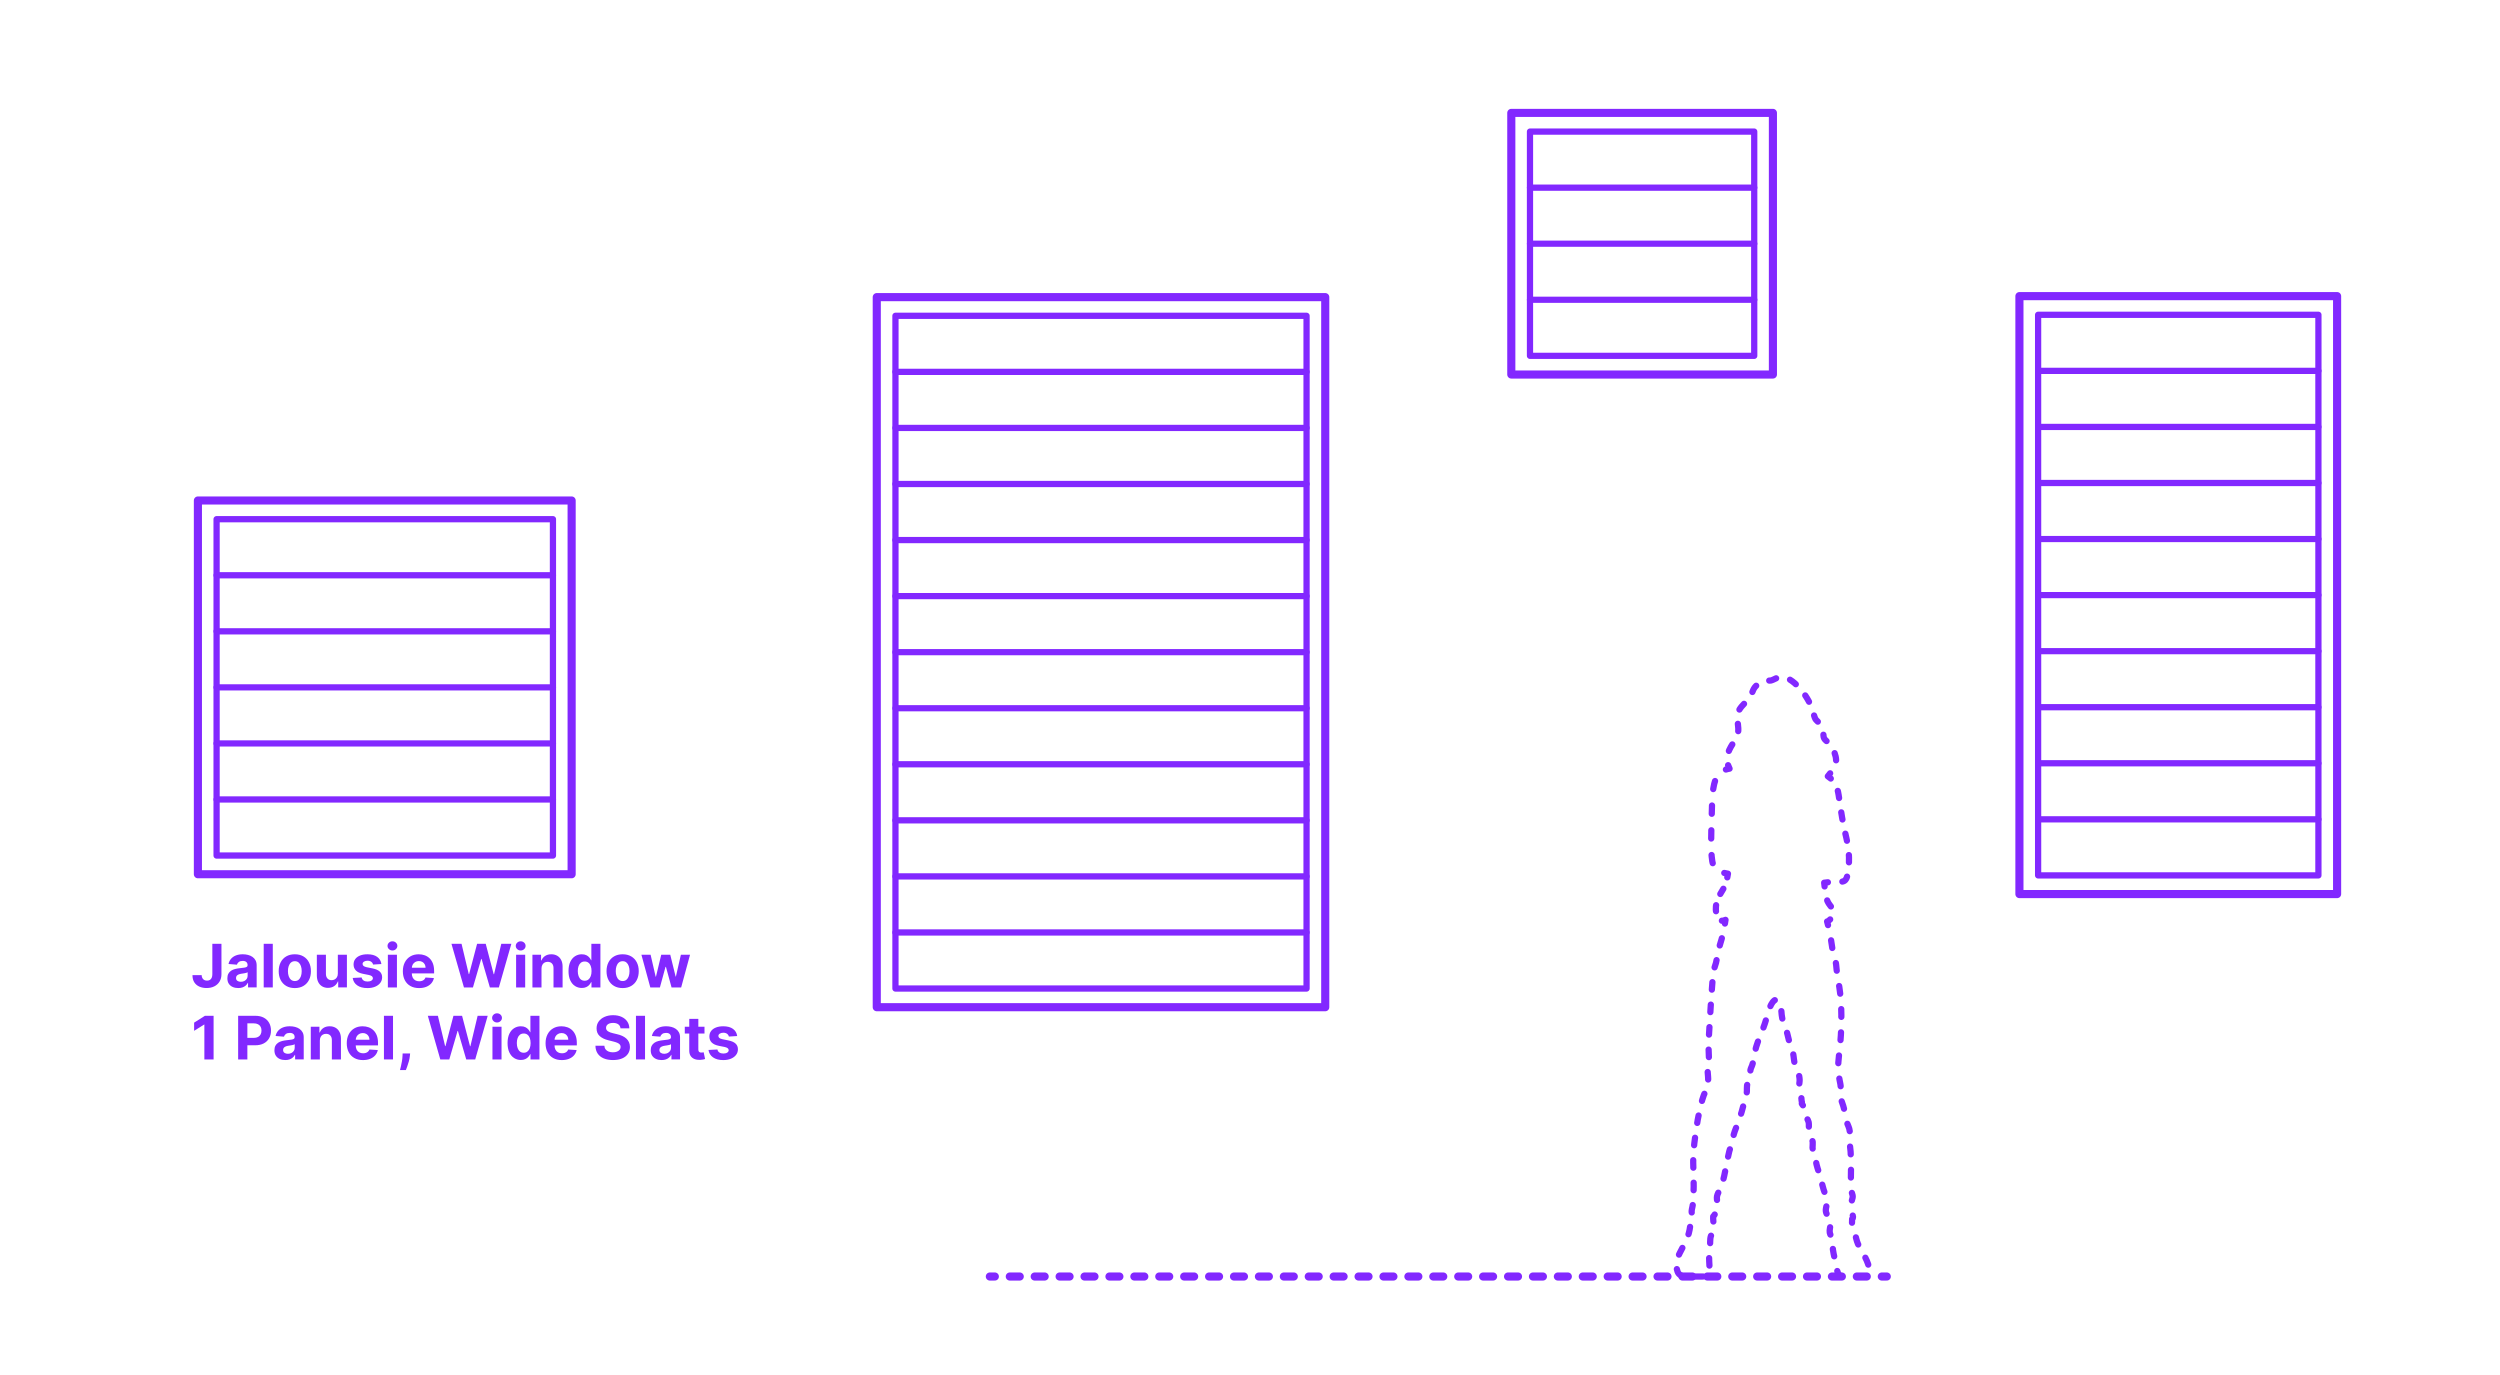 <?xml version="1.0" encoding="utf-8"?>
<!-- Generator: Adobe Illustrator 27.3.1, SVG Export Plug-In . SVG Version: 6.00 Build 0)  -->
<!DOCTYPE svg PUBLIC "-//W3C//DTD SVG 1.1//EN" "http://www.w3.org/Graphics/SVG/1.1/DTD/svg11.dtd">
<svg version="1.1" xmlns:x="http://ns.adobe.com/Extensibility/1.0/" xmlns:i="http://ns.adobe.com/AdobeIllustrator/10.0/" xmlns:graph="http://ns.adobe.com/Graphs/1.0/"
	 xmlns="http://www.w3.org/2000/svg" xmlns:xlink="http://www.w3.org/1999/xlink" xmlns:a="http://ns.adobe.com/AdobeSVGViewerExtensions/3.0/"
	 x="0px" y="0px" width="1000px" height="550px" viewBox="0 0 1000 550" enable-background="new 0 0 1000 550" xml:space="preserve"
	>
<g id="FILL-BACKGROUND">
	<rect x="0" fill="#FFFFFF" width="1000" height="550"/>
</g>
<g id="N-TEXT">
	<g id="MTEXT_00000032639719621969696140000006993067751254776760_">
		<g>
			<g>
				<g>
					<path fill="#8228FF" d="M84.935,377.519h3.647v12.17c0,1.125-0.251,2.103-0.754,2.932c-0.502,0.83-1.2,1.469-2.092,1.917
						s-1.929,0.673-3.111,0.673c-1.051,0-2.004-0.187-2.859-0.559c-0.855-0.372-1.533-0.94-2.032-1.704
						c-0.5-0.764-0.748-1.726-0.742-2.885h3.673c0.011,0.46,0.106,0.854,0.286,1.181c0.179,0.327,0.426,0.577,0.741,0.75
						s0.689,0.26,1.121,0.26c0.455,0,0.84-0.098,1.155-0.294c0.315-0.196,0.555-0.484,0.72-0.865
						c0.165-0.38,0.248-0.849,0.248-1.406V377.519z"/>
					<path fill="#8228FF" d="M95.29,395.22c-0.835,0-1.58-0.146-2.233-0.439s-1.169-0.727-1.547-1.304s-0.566-1.297-0.566-2.161
						c0-0.727,0.133-1.338,0.4-1.833c0.267-0.494,0.631-0.892,1.091-1.193c0.46-0.301,0.984-0.529,1.572-0.682
						c0.588-0.153,1.206-0.261,1.854-0.324c0.761-0.08,1.375-0.155,1.841-0.226c0.466-0.071,0.804-0.177,1.014-0.319
						c0.21-0.142,0.315-0.352,0.315-0.631v-0.051c0-0.54-0.169-0.958-0.507-1.253c-0.338-0.295-0.817-0.443-1.436-0.443
						c-0.653,0-1.173,0.144-1.56,0.431c-0.386,0.287-0.642,0.646-0.767,1.078l-3.358-0.273c0.17-0.795,0.506-1.484,1.006-2.067
						c0.5-0.582,1.146-1.031,1.939-1.347c0.792-0.315,1.711-0.473,2.757-0.473c0.728,0,1.425,0.085,2.092,0.255
						s1.262,0.435,1.781,0.793c0.52,0.358,0.931,0.817,1.231,1.376c0.301,0.56,0.452,1.229,0.452,2.007v8.83h-3.443v-1.815h-0.103
						c-0.21,0.409-0.491,0.769-0.844,1.078c-0.352,0.31-0.775,0.551-1.27,0.725C96.508,395.134,95.938,395.22,95.29,395.22z
						 M96.33,392.715c0.534,0,1.005-0.107,1.415-0.32s0.73-0.501,0.963-0.865c0.233-0.363,0.349-0.775,0.349-1.236v-1.389
						c-0.114,0.074-0.269,0.141-0.464,0.201c-0.196,0.06-0.417,0.113-0.661,0.162s-0.489,0.091-0.733,0.128s-0.466,0.07-0.665,0.098
						c-0.426,0.062-0.798,0.162-1.117,0.298c-0.318,0.136-0.565,0.319-0.741,0.549c-0.176,0.23-0.264,0.516-0.264,0.857
						c0,0.494,0.18,0.871,0.541,1.129C95.314,392.585,95.772,392.715,96.33,392.715z"/>
					<path fill="#8228FF" d="M109.113,377.519v17.455h-3.631v-17.455H109.113z"/>
					<path fill="#8228FF" d="M117.926,395.229c-1.324,0-2.467-0.283-3.431-0.848c-0.963-0.565-1.706-1.355-2.229-2.369
						c-0.523-1.015-0.784-2.192-0.784-3.533c0-1.353,0.261-2.536,0.784-3.55c0.522-1.014,1.266-1.804,2.229-2.37
						c0.963-0.565,2.106-0.848,3.431-0.848c1.324,0,2.467,0.283,3.43,0.848c0.963,0.565,1.706,1.355,2.229,2.37
						c0.522,1.014,0.784,2.197,0.784,3.55c0,1.341-0.261,2.518-0.784,3.533c-0.523,1.014-1.266,1.804-2.229,2.369
						C120.393,394.946,119.25,395.229,117.926,395.229z M117.943,392.417c0.602,0,1.105-0.172,1.508-0.516s0.709-0.814,0.916-1.411
						c0.208-0.597,0.312-1.275,0.312-2.037c0-0.761-0.104-1.44-0.312-2.037c-0.207-0.597-0.513-1.068-0.916-1.415
						c-0.403-0.346-0.906-0.52-1.508-0.52c-0.608,0-1.118,0.174-1.53,0.52c-0.412,0.347-0.722,0.818-0.929,1.415
						c-0.208,0.596-0.311,1.275-0.311,2.037c0,0.762,0.104,1.44,0.311,2.037s0.517,1.067,0.929,1.411
						C116.825,392.245,117.334,392.417,117.943,392.417z"/>
					<path fill="#8228FF" d="M135.133,389.399v-7.517h3.631v13.091h-3.486v-2.378h-0.137c-0.295,0.767-0.785,1.384-1.47,1.85
						c-0.685,0.466-1.519,0.699-2.501,0.699c-0.875,0-1.645-0.199-2.31-0.597c-0.665-0.397-1.183-0.963-1.555-1.696
						s-0.561-1.611-0.567-2.634v-8.335h3.631v7.688c0.005,0.772,0.213,1.383,0.622,1.833c0.409,0.449,0.958,0.673,1.645,0.673
						c0.438,0,0.847-0.101,1.227-0.302c0.381-0.202,0.689-0.501,0.925-0.899C135.023,390.476,135.138,389.984,135.133,389.399z"/>
					<path fill="#8228FF" d="M152.553,385.615l-3.324,0.205c-0.057-0.284-0.179-0.542-0.367-0.771s-0.433-0.415-0.737-0.554
						c-0.304-0.139-0.667-0.209-1.087-0.209c-0.562,0-1.037,0.118-1.423,0.354c-0.386,0.236-0.58,0.55-0.58,0.942
						c0,0.312,0.125,0.577,0.375,0.792c0.25,0.216,0.679,0.39,1.287,0.52l2.369,0.478c1.273,0.261,2.222,0.682,2.847,1.261
						s0.938,1.341,0.938,2.284c0,0.858-0.251,1.611-0.754,2.258c-0.502,0.648-1.19,1.152-2.062,1.513s-1.876,0.542-3.013,0.542
						c-1.733,0-3.112-0.362-4.138-1.087c-1.026-0.724-1.626-1.711-1.803-2.961l3.571-0.188c0.108,0.528,0.369,0.93,0.784,1.206
						c0.415,0.275,0.946,0.413,1.594,0.413c0.636,0,1.149-0.124,1.538-0.371s0.587-0.567,0.592-0.959
						c-0.005-0.33-0.145-0.601-0.417-0.814c-0.273-0.213-0.693-0.376-1.261-0.49l-2.267-0.452c-1.278-0.256-2.229-0.699-2.851-1.33
						c-0.622-0.631-0.933-1.435-0.933-2.412c0-0.841,0.229-1.565,0.686-2.173s1.102-1.077,1.935-1.406s1.808-0.494,2.928-0.494
						c1.653,0,2.956,0.349,3.908,1.048C151.839,383.459,152.394,384.411,152.553,385.615z"/>
					<path fill="#8228FF" d="M156.976,380.195c-0.54,0-1.003-0.179-1.389-0.537c-0.387-0.358-0.58-0.79-0.58-1.295
						c0-0.505,0.193-0.939,0.58-1.3c0.386-0.361,0.847-0.541,1.381-0.541c0.545,0,1.01,0.179,1.393,0.537
						c0.384,0.358,0.576,0.79,0.576,1.295c0,0.505-0.192,0.939-0.576,1.299C157.978,380.015,157.516,380.195,156.976,380.195z
						 M155.144,394.973v-13.091h3.631v13.091H155.144z"/>
					<path fill="#8228FF" d="M167.638,395.229c-1.346,0-2.504-0.274-3.473-0.823s-1.715-1.327-2.237-2.335
						c-0.523-1.009-0.784-2.203-0.784-3.584c0-1.347,0.261-2.528,0.784-3.545c0.522-1.017,1.26-1.81,2.211-2.378
						c0.952-0.568,2.07-0.852,3.354-0.852c0.863,0,1.669,0.138,2.416,0.413c0.747,0.276,1.4,0.689,1.96,1.24
						c0.56,0.551,0.996,1.243,1.308,2.075c0.312,0.833,0.469,1.806,0.469,2.919v0.997h-11.054v-2.25h7.637
						c0-0.522-0.114-0.985-0.341-1.389c-0.227-0.403-0.541-0.72-0.941-0.95c-0.401-0.23-0.865-0.345-1.394-0.345
						c-0.551,0-1.039,0.126-1.462,0.379s-0.754,0.591-0.993,1.014s-0.361,0.894-0.367,1.411v2.139c0,0.647,0.121,1.208,0.362,1.679
						c0.242,0.472,0.584,0.835,1.027,1.091c0.443,0.255,0.968,0.383,1.577,0.383c0.403,0,0.772-0.057,1.108-0.17
						c0.335-0.114,0.622-0.284,0.861-0.511c0.238-0.228,0.42-0.506,0.545-0.835l3.358,0.222c-0.17,0.807-0.519,1.51-1.044,2.109
						c-0.526,0.6-1.202,1.065-2.029,1.398C169.67,395.062,168.717,395.229,167.638,395.229z"/>
					<path fill="#8228FF" d="M185.578,394.973l-4.994-17.455h4.031l2.889,12.128h0.145l3.188-12.128h3.452l3.179,12.153h0.153
						l2.889-12.153h4.031l-4.995,17.455h-3.596l-3.324-11.412h-0.136l-3.315,11.412H185.578z"/>
					<path fill="#8228FF" d="M208.274,380.195c-0.54,0-1.003-0.179-1.389-0.537c-0.387-0.358-0.58-0.79-0.58-1.295
						c0-0.505,0.193-0.939,0.58-1.3c0.386-0.361,0.847-0.541,1.381-0.541c0.545,0,1.01,0.179,1.393,0.537
						c0.384,0.358,0.576,0.79,0.576,1.295c0,0.505-0.192,0.939-0.576,1.299C209.275,380.015,208.813,380.195,208.274,380.195z
						 M206.441,394.973v-13.091h3.631v13.091H206.441z"/>
					<path fill="#8228FF" d="M216.601,387.405v7.568h-3.631v-13.091h3.46v2.31h0.153c0.29-0.761,0.775-1.365,1.458-1.811
						c0.682-0.446,1.508-0.669,2.48-0.669c0.909,0,1.702,0.199,2.378,0.597c0.676,0.397,1.202,0.964,1.577,1.7
						s0.562,1.612,0.562,2.629v8.335h-3.631v-7.688c0.006-0.801-0.199-1.428-0.613-1.879c-0.415-0.452-0.986-0.677-1.713-0.677
						c-0.489,0-0.919,0.105-1.291,0.315c-0.372,0.21-0.662,0.516-0.87,0.917C216.713,386.361,216.606,386.842,216.601,387.405z"/>
					<path fill="#8228FF" d="M232.717,395.186c-0.995,0-1.894-0.257-2.698-0.771s-1.44-1.273-1.909-2.276
						c-0.469-1.002-0.703-2.234-0.703-3.694c0-1.5,0.242-2.749,0.725-3.746c0.483-0.998,1.126-1.745,1.93-2.242
						c0.804-0.497,1.686-0.746,2.646-0.746c0.733,0,1.345,0.124,1.837,0.371c0.491,0.247,0.889,0.554,1.193,0.92
						c0.304,0.367,0.536,0.726,0.695,1.078h0.111v-6.562h3.622v17.455h-3.58v-2.097h-0.153c-0.17,0.364-0.411,0.723-0.72,1.078
						c-0.31,0.355-0.71,0.649-1.202,0.882C234.019,395.07,233.421,395.186,232.717,395.186z M233.867,392.297
						c0.585,0,1.081-0.16,1.487-0.481c0.406-0.321,0.719-0.771,0.938-1.351c0.219-0.58,0.328-1.259,0.328-2.037
						s-0.108-1.455-0.324-2.028c-0.216-0.574-0.528-1.017-0.938-1.33c-0.409-0.312-0.906-0.469-1.491-0.469
						c-0.597,0-1.1,0.162-1.509,0.486c-0.409,0.324-0.719,0.772-0.929,1.347c-0.21,0.574-0.315,1.238-0.315,1.994
						c0,0.761,0.106,1.433,0.32,2.016c0.213,0.583,0.522,1.037,0.929,1.364S233.271,392.297,233.867,392.297z"/>
					<path fill="#8228FF" d="M249.055,395.229c-1.324,0-2.467-0.283-3.431-0.848c-0.963-0.565-1.706-1.355-2.229-2.369
						c-0.523-1.015-0.784-2.192-0.784-3.533c0-1.353,0.261-2.536,0.784-3.55c0.522-1.014,1.266-1.804,2.229-2.37
						c0.963-0.565,2.106-0.848,3.431-0.848c1.324,0,2.467,0.283,3.43,0.848c0.963,0.565,1.706,1.355,2.229,2.37
						c0.522,1.014,0.784,2.197,0.784,3.55c0,1.341-0.261,2.518-0.784,3.533c-0.523,1.014-1.266,1.804-2.229,2.369
						C251.522,394.946,250.378,395.229,249.055,395.229z M249.072,392.417c0.602,0,1.105-0.172,1.508-0.516s0.709-0.814,0.916-1.411
						c0.208-0.597,0.312-1.275,0.312-2.037c0-0.761-0.104-1.44-0.312-2.037c-0.207-0.597-0.513-1.068-0.916-1.415
						c-0.403-0.346-0.906-0.52-1.508-0.52c-0.608,0-1.118,0.174-1.53,0.52c-0.412,0.347-0.722,0.818-0.929,1.415
						c-0.208,0.596-0.311,1.275-0.311,2.037c0,0.762,0.104,1.44,0.311,2.037s0.517,1.067,0.929,1.411
						C247.954,392.245,248.463,392.417,249.072,392.417z"/>
					<path fill="#8228FF" d="M260.125,394.973l-3.562-13.091h3.673l2.028,8.795h0.119l2.114-8.795h3.605l2.148,8.744h0.111
						l1.994-8.744h3.665l-3.554,13.091h-3.844l-2.25-8.233h-0.162l-2.25,8.233H260.125z"/>
					<path fill="#8228FF" d="M85.438,406.318v17.455h-3.69v-13.952h-0.103l-3.997,2.506v-3.273l4.321-2.736H85.438z"/>
					<path fill="#8228FF" d="M95.256,423.773v-17.455h6.886c1.324,0,2.452,0.251,3.384,0.754c0.932,0.503,1.643,1.199,2.135,2.088
						c0.491,0.889,0.737,1.914,0.737,3.073c0,1.159-0.25,2.182-0.75,3.068s-1.223,1.577-2.169,2.071
						c-0.946,0.494-2.09,0.741-3.431,0.741h-4.389v-2.958h3.792c0.71,0,1.297-0.124,1.76-0.371c0.463-0.247,0.81-0.591,1.04-1.031
						c0.23-0.44,0.345-0.947,0.345-1.521c0-0.58-0.115-1.087-0.345-1.521s-0.578-0.772-1.044-1.014s-1.057-0.362-1.773-0.362h-2.488
						v14.438H95.256z"/>
					<path fill="#8228FF" d="M114.116,424.02c-0.835,0-1.58-0.146-2.233-0.439s-1.169-0.727-1.547-1.304s-0.566-1.297-0.566-2.161
						c0-0.727,0.133-1.338,0.4-1.833c0.267-0.494,0.631-0.892,1.091-1.193c0.46-0.301,0.984-0.529,1.572-0.682
						c0.588-0.153,1.206-0.261,1.854-0.324c0.761-0.08,1.375-0.155,1.841-0.226c0.466-0.071,0.804-0.177,1.014-0.319
						c0.21-0.142,0.315-0.352,0.315-0.631v-0.051c0-0.54-0.169-0.958-0.507-1.253c-0.338-0.295-0.817-0.443-1.436-0.443
						c-0.653,0-1.173,0.144-1.56,0.431c-0.386,0.287-0.642,0.646-0.767,1.078l-3.358-0.273c0.17-0.795,0.506-1.484,1.006-2.067
						c0.5-0.582,1.146-1.031,1.939-1.347c0.792-0.315,1.711-0.473,2.757-0.473c0.728,0,1.425,0.085,2.092,0.255
						s1.262,0.435,1.781,0.793c0.52,0.358,0.931,0.817,1.231,1.376c0.301,0.56,0.452,1.229,0.452,2.007v8.83h-3.443v-1.815h-0.103
						c-0.21,0.409-0.491,0.769-0.844,1.078c-0.352,0.31-0.775,0.551-1.27,0.725C115.335,423.934,114.764,424.02,114.116,424.02z
						 M115.156,421.515c0.534,0,1.005-0.107,1.415-0.32s0.73-0.501,0.963-0.865c0.233-0.363,0.349-0.775,0.349-1.236v-1.389
						c-0.114,0.074-0.269,0.141-0.464,0.201c-0.196,0.06-0.417,0.113-0.661,0.162s-0.489,0.091-0.733,0.128s-0.466,0.07-0.665,0.098
						c-0.426,0.062-0.798,0.162-1.117,0.298c-0.318,0.136-0.565,0.319-0.741,0.549c-0.176,0.23-0.264,0.516-0.264,0.857
						c0,0.494,0.18,0.871,0.541,1.129C114.141,421.385,114.599,421.515,115.156,421.515z"/>
					<path fill="#8228FF" d="M127.94,416.205v7.568h-3.631v-13.091h3.46v2.31h0.153c0.29-0.761,0.775-1.365,1.458-1.811
						c0.682-0.446,1.508-0.669,2.48-0.669c0.909,0,1.702,0.199,2.378,0.597c0.676,0.397,1.202,0.964,1.577,1.7
						s0.562,1.612,0.562,2.629v8.335h-3.631v-7.688c0.006-0.801-0.199-1.428-0.613-1.879c-0.415-0.452-0.986-0.677-1.713-0.677
						c-0.489,0-0.919,0.105-1.291,0.315c-0.372,0.21-0.662,0.516-0.87,0.917C128.052,415.161,127.945,415.642,127.94,416.205z"/>
					<path fill="#8228FF" d="M145.198,424.029c-1.346,0-2.504-0.274-3.473-0.823s-1.715-1.327-2.237-2.335
						c-0.523-1.009-0.784-2.203-0.784-3.584c0-1.347,0.261-2.528,0.784-3.545c0.522-1.017,1.26-1.81,2.211-2.378
						c0.952-0.568,2.07-0.852,3.354-0.852c0.863,0,1.669,0.138,2.416,0.413c0.747,0.276,1.4,0.689,1.96,1.24
						c0.56,0.551,0.996,1.243,1.308,2.075c0.312,0.833,0.469,1.806,0.469,2.919v0.997h-11.054v-2.25h7.637
						c0-0.522-0.114-0.985-0.341-1.389c-0.227-0.403-0.541-0.72-0.941-0.95c-0.401-0.23-0.865-0.345-1.394-0.345
						c-0.551,0-1.039,0.126-1.462,0.379s-0.754,0.591-0.993,1.014s-0.361,0.894-0.367,1.411v2.139c0,0.647,0.121,1.208,0.362,1.679
						c0.242,0.472,0.584,0.835,1.027,1.091c0.443,0.255,0.968,0.383,1.577,0.383c0.403,0,0.772-0.057,1.108-0.17
						c0.335-0.114,0.622-0.284,0.861-0.511c0.238-0.228,0.42-0.506,0.545-0.835l3.358,0.222c-0.17,0.807-0.519,1.51-1.044,2.109
						c-0.526,0.6-1.202,1.065-2.029,1.398C147.231,423.862,146.278,424.029,145.198,424.029z"/>
					<path fill="#8228FF" d="M157.207,406.318v17.455h-3.631v-17.455H157.207z"/>
					<path fill="#8228FF" d="M164.05,421.387l-0.094,0.938c-0.074,0.75-0.215,1.499-0.422,2.246
						c-0.208,0.747-0.423,1.425-0.648,2.033s-0.405,1.085-0.541,1.432h-2.353c0.085-0.335,0.202-0.802,0.35-1.402
						c0.147-0.6,0.287-1.271,0.417-2.016c0.131-0.745,0.213-1.503,0.247-2.275l0.043-0.955H164.05z"/>
					<path fill="#8228FF" d="M176.118,423.773l-4.994-17.455h4.031l2.889,12.128h0.145l3.188-12.128h3.452l3.179,12.153h0.153
						l2.889-12.153h4.031l-4.995,17.455h-3.596l-3.324-11.412h-0.136l-3.315,11.412H176.118z"/>
					<path fill="#8228FF" d="M198.814,408.995c-0.54,0-1.003-0.179-1.389-0.537c-0.387-0.358-0.58-0.79-0.58-1.295
						c0-0.505,0.193-0.939,0.58-1.3c0.386-0.361,0.847-0.541,1.381-0.541c0.545,0,1.01,0.179,1.393,0.537
						c0.384,0.358,0.576,0.79,0.576,1.295c0,0.505-0.192,0.939-0.576,1.299C199.815,408.814,199.354,408.995,198.814,408.995z
						 M196.981,423.773v-13.091h3.631v13.091H196.981z"/>
					<path fill="#8228FF" d="M208.334,423.986c-0.995,0-1.894-0.257-2.698-0.771s-1.44-1.273-1.909-2.276
						c-0.469-1.002-0.703-2.234-0.703-3.694c0-1.5,0.242-2.749,0.725-3.746c0.483-0.998,1.126-1.745,1.93-2.242
						c0.804-0.497,1.686-0.746,2.646-0.746c0.733,0,1.345,0.124,1.837,0.371c0.491,0.247,0.889,0.554,1.193,0.92
						c0.304,0.367,0.536,0.726,0.695,1.078h0.111v-6.562h3.622v17.455h-3.58v-2.097h-0.153c-0.17,0.364-0.411,0.723-0.72,1.078
						c-0.31,0.355-0.71,0.649-1.202,0.882C209.636,423.87,209.038,423.986,208.334,423.986z M209.484,421.097
						c0.585,0,1.081-0.16,1.487-0.481c0.406-0.321,0.719-0.771,0.938-1.351c0.219-0.58,0.328-1.259,0.328-2.037
						s-0.108-1.455-0.324-2.028c-0.216-0.574-0.528-1.017-0.938-1.33c-0.409-0.312-0.906-0.469-1.491-0.469
						c-0.597,0-1.1,0.162-1.509,0.486c-0.409,0.324-0.719,0.772-0.929,1.347c-0.21,0.574-0.315,1.238-0.315,1.994
						c0,0.761,0.106,1.433,0.32,2.016c0.213,0.583,0.522,1.037,0.929,1.364S208.888,421.097,209.484,421.097z"/>
					<path fill="#8228FF" d="M224.722,424.029c-1.346,0-2.504-0.274-3.473-0.823s-1.715-1.327-2.237-2.335
						c-0.523-1.009-0.784-2.203-0.784-3.584c0-1.347,0.261-2.528,0.784-3.545c0.522-1.017,1.26-1.81,2.211-2.378
						c0.952-0.568,2.07-0.852,3.354-0.852c0.863,0,1.669,0.138,2.416,0.413c0.747,0.276,1.4,0.689,1.96,1.24
						c0.56,0.551,0.996,1.243,1.308,2.075c0.312,0.833,0.469,1.806,0.469,2.919v0.997h-11.054v-2.25h7.637
						c0-0.522-0.114-0.985-0.341-1.389c-0.227-0.403-0.541-0.72-0.941-0.95c-0.401-0.23-0.865-0.345-1.394-0.345
						c-0.551,0-1.039,0.126-1.462,0.379s-0.754,0.591-0.993,1.014s-0.361,0.894-0.367,1.411v2.139c0,0.647,0.121,1.208,0.362,1.679
						c0.242,0.472,0.584,0.835,1.027,1.091c0.443,0.255,0.968,0.383,1.577,0.383c0.403,0,0.772-0.057,1.108-0.17
						c0.335-0.114,0.622-0.284,0.861-0.511c0.238-0.228,0.42-0.506,0.545-0.835l3.358,0.222c-0.17,0.807-0.519,1.51-1.044,2.109
						c-0.526,0.6-1.202,1.065-2.029,1.398C226.755,423.862,225.802,424.029,224.722,424.029z"/>
					<path fill="#8228FF" d="M248.203,411.338c-0.068-0.688-0.361-1.222-0.878-1.603c-0.517-0.38-1.219-0.571-2.105-0.571
						c-0.603,0-1.111,0.084-1.526,0.251c-0.415,0.167-0.731,0.399-0.95,0.694c-0.219,0.296-0.328,0.631-0.328,1.006
						c-0.011,0.312,0.056,0.585,0.2,0.818c0.145,0.233,0.345,0.433,0.601,0.601c0.256,0.168,0.551,0.312,0.886,0.435
						c0.335,0.123,0.693,0.226,1.074,0.311l1.568,0.375c0.761,0.171,1.46,0.398,2.097,0.682s1.188,0.633,1.653,1.048
						c0.466,0.415,0.828,0.903,1.087,1.466c0.258,0.562,0.391,1.208,0.396,1.935c-0.005,1.068-0.277,1.993-0.814,2.774
						c-0.537,0.781-1.31,1.386-2.318,1.815c-1.009,0.429-2.223,0.644-3.644,0.644c-1.409,0-2.635-0.216-3.678-0.647
						c-1.042-0.432-1.855-1.073-2.438-1.922c-0.583-0.85-0.888-1.902-0.916-3.158h3.571c0.04,0.585,0.209,1.072,0.507,1.461
						s0.699,0.682,1.202,0.878s1.072,0.294,1.709,0.294c0.625,0,1.169-0.091,1.632-0.272c0.463-0.182,0.823-0.435,1.078-0.759
						c0.256-0.324,0.384-0.696,0.384-1.116c0-0.392-0.115-0.722-0.345-0.989c-0.23-0.267-0.565-0.494-1.006-0.682
						s-0.979-0.358-1.615-0.512l-1.9-0.477c-1.472-0.358-2.633-0.917-3.486-1.679c-0.852-0.761-1.275-1.787-1.27-3.077
						c-0.005-1.057,0.277-1.98,0.848-2.77c0.571-0.79,1.356-1.406,2.356-1.849c1-0.443,2.136-0.665,3.409-0.665
						c1.295,0,2.428,0.222,3.396,0.665c0.969,0.443,1.723,1.06,2.263,1.849c0.54,0.79,0.818,1.705,0.835,2.745H248.203z"/>
					<path fill="#8228FF" d="M258.012,406.318v17.455h-3.631v-17.455H258.012z"/>
					<path fill="#8228FF" d="M264.642,424.02c-0.835,0-1.58-0.146-2.233-0.439s-1.169-0.727-1.547-1.304s-0.566-1.297-0.566-2.161
						c0-0.727,0.133-1.338,0.4-1.833c0.267-0.494,0.631-0.892,1.091-1.193c0.46-0.301,0.984-0.529,1.572-0.682
						c0.588-0.153,1.206-0.261,1.854-0.324c0.761-0.08,1.375-0.155,1.841-0.226c0.466-0.071,0.804-0.177,1.014-0.319
						c0.21-0.142,0.315-0.352,0.315-0.631v-0.051c0-0.54-0.169-0.958-0.507-1.253c-0.338-0.295-0.817-0.443-1.436-0.443
						c-0.653,0-1.173,0.144-1.56,0.431c-0.386,0.287-0.642,0.646-0.767,1.078l-3.358-0.273c0.17-0.795,0.506-1.484,1.006-2.067
						c0.5-0.582,1.146-1.031,1.939-1.347c0.792-0.315,1.711-0.473,2.757-0.473c0.728,0,1.425,0.085,2.092,0.255
						s1.262,0.435,1.781,0.793c0.52,0.358,0.931,0.817,1.231,1.376c0.301,0.56,0.452,1.229,0.452,2.007v8.83h-3.443v-1.815h-0.103
						c-0.21,0.409-0.491,0.769-0.844,1.078c-0.352,0.31-0.775,0.551-1.27,0.725C265.861,423.934,265.29,424.02,264.642,424.02z
						 M265.682,421.515c0.534,0,1.005-0.107,1.415-0.32s0.73-0.501,0.963-0.865c0.233-0.363,0.349-0.775,0.349-1.236v-1.389
						c-0.114,0.074-0.269,0.141-0.464,0.201c-0.196,0.06-0.417,0.113-0.661,0.162s-0.489,0.091-0.733,0.128s-0.466,0.07-0.665,0.098
						c-0.426,0.062-0.798,0.162-1.117,0.298c-0.318,0.136-0.565,0.319-0.741,0.549c-0.176,0.23-0.264,0.516-0.264,0.857
						c0,0.494,0.18,0.871,0.541,1.129C264.667,421.385,265.125,421.515,265.682,421.515z"/>
					<path fill="#8228FF" d="M281.798,410.682v2.727h-7.884v-2.727H281.798z M275.705,407.546h3.63v12.204
						c0,0.335,0.051,0.596,0.153,0.78c0.103,0.185,0.246,0.314,0.431,0.388s0.399,0.111,0.644,0.111c0.17,0,0.341-0.016,0.511-0.047
						s0.301-0.056,0.392-0.073l0.571,2.702c-0.182,0.057-0.438,0.124-0.767,0.201c-0.33,0.077-0.73,0.124-1.202,0.141
						c-0.875,0.034-1.641-0.083-2.297-0.35s-1.166-0.682-1.53-1.244s-0.542-1.273-0.537-2.131V407.546z"/>
					<path fill="#8228FF" d="M294.872,414.415l-3.324,0.205c-0.057-0.284-0.179-0.542-0.367-0.771s-0.433-0.415-0.737-0.554
						c-0.304-0.139-0.667-0.209-1.087-0.209c-0.562,0-1.037,0.118-1.423,0.354c-0.386,0.236-0.58,0.55-0.58,0.942
						c0,0.312,0.125,0.577,0.375,0.792c0.25,0.216,0.679,0.39,1.287,0.52l2.369,0.478c1.273,0.261,2.222,0.682,2.847,1.261
						s0.938,1.341,0.938,2.284c0,0.858-0.251,1.611-0.754,2.258c-0.502,0.648-1.19,1.152-2.062,1.513s-1.876,0.542-3.013,0.542
						c-1.733,0-3.112-0.362-4.138-1.087c-1.026-0.724-1.626-1.711-1.803-2.961l3.571-0.188c0.108,0.528,0.369,0.93,0.784,1.206
						c0.415,0.275,0.946,0.413,1.594,0.413c0.636,0,1.149-0.124,1.538-0.371s0.587-0.567,0.592-0.959
						c-0.005-0.33-0.145-0.601-0.417-0.814c-0.273-0.213-0.693-0.376-1.261-0.49l-2.267-0.452c-1.278-0.256-2.229-0.699-2.851-1.33
						c-0.622-0.631-0.933-1.435-0.933-2.412c0-0.841,0.229-1.565,0.686-2.173s1.102-1.077,1.935-1.406s1.808-0.494,2.928-0.494
						c1.653,0,2.956,0.349,3.908,1.048C294.158,412.259,294.713,413.21,294.872,414.415z"/>
				</g>
			</g>
		</g>
	</g>
</g>
<g id="N-DIMENSIONS">
</g>
<g id="_x32_D_x24_AG-DIAGRAM">
	<g id="POLYLINE_00000145017638729735296110000015052793646076463490_">
		<g>
			<g>
				
					<line fill="none" stroke="#8228FF" stroke-width="3.25" stroke-linecap="round" stroke-linejoin="round" x1="395.936" y1="510.608" x2="397.936" y2="510.608"/>
				
					<line fill="none" stroke="#8228FF" stroke-width="3.25" stroke-linecap="round" stroke-linejoin="round" stroke-dasharray="3.986,5.979" x1="403.916" y1="510.608" x2="749.727" y2="510.608"/>
				
					<line fill="none" stroke="#8228FF" stroke-width="3.25" stroke-linecap="round" stroke-linejoin="round" x1="752.717" y1="510.608" x2="754.717" y2="510.608"/>
			</g>
		</g>
	</g>
</g>
<g id="_x32_D_x24_AG-DETAILS-DIAGRAM">
	<g id="POLYLINE_00000157986738231594386990000017918211773605337486_">
		<g>
			<g>
				<path fill="none" stroke="#8228FF" stroke-width="2.5" stroke-linecap="round" stroke-linejoin="round" d="M740.801,489.089
					c-0.016-0.497,0.023-1.024,0.044-1.5c0.127-0.102,0.245-0.224,0.313-0.373c0.057-0.133,0.066-0.281,0.059-0.424
					c-0.007-0.19-0.054-0.381-0.114-0.567"/>
				
					<path fill="none" stroke="#8228FF" stroke-width="2.5" stroke-linecap="round" stroke-linejoin="round" stroke-dasharray="3.097,6.195" d="
					M740.743,480.179c0.115-0.375,0.24-0.75,0.305-1.126c0.058-0.31,0.055-0.632-0.011-0.941c-0.117-0.543-0.36-1.089-0.475-1.633
					c-0.19-0.874-0.221-1.792-0.241-2.683c0.01-4.197,0.234-8.947-0.08-13.124c-0.081-1.529-0.44-3.365-0.491-4.895
					c-0.03-1.064,0.22-2.238,0.137-3.302c-0.046-0.668-0.262-1.314-0.508-1.933l-0.53-1.291c-0.281-0.692-0.461-1.429-0.577-2.166
					c-0.125-0.823-0.3-2.114-0.492-2.909c-0.276-1.208-0.641-2.416-1.076-3.576c-0.231-0.637-0.635-1.479-0.747-2.14
					c-0.038-0.335,0.024-0.739,0.062-1.076c0.1-0.733,0.265-1.662,0.263-2.396c0.003-0.446-0.054-0.898-0.132-1.337l-0.318-1.641
					l-0.111-0.64c-0.168-1.206-0.511-2.855-0.504-4.061c-0.007-2.247,0.729-8.183,0.929-10.497
					c0.314-3.525,0.421-7.193,0.394-10.733c-0.036-3.715-0.222-7.538-0.805-11.209c-0.269-1.674-0.893-5.091-1.062-6.733
					c-0.15-1.347-0.223-3.207-0.677-4.48c-0.184-0.548-0.45-1.289-0.589-1.843c-0.168-0.647-0.299-1.35-0.41-2.01l-0.607-3.979
					c-0.149-0.912-0.319-1.832-0.506-2.752"/>
				<path fill="none" stroke="#8228FF" stroke-width="2.5" stroke-linecap="round" stroke-linejoin="round" d="M731.205,370.047
					c-0.119-0.489-0.241-0.974-0.367-1.454c0.259-0.059,0.495-0.192,0.707-0.35c0.188-0.142,0.361-0.304,0.518-0.48"/>
				
					<path fill="none" stroke="#8228FF" stroke-width="2.5" stroke-linecap="round" stroke-linejoin="round" stroke-dasharray="2.846,5.692" d="
					M732.36,362.581c-0.135-0.182-0.274-0.36-0.404-0.534c-0.343-0.454-0.669-0.935-0.904-1.454
					c-0.411-0.914-0.624-1.913-0.794-2.896c-0.015-0.094-0.03-0.191-0.045-0.292"/>
				<path fill="none" stroke="#8228FF" stroke-width="2.5" stroke-linecap="round" stroke-linejoin="round" d="M729.838,354.585
					c-0.066-0.544-0.126-1.061-0.172-1.492c0.459-0.061,0.968-0.122,1.49-0.177"/>
				
					<path fill="none" stroke="#8228FF" stroke-width="2.5" stroke-linecap="round" stroke-linejoin="round" stroke-dasharray="2.898,5.795" d="
					M736.94,352.64c0.198-0.038,0.392-0.094,0.576-0.178c0.234-0.106,0.444-0.263,0.616-0.454c0.271-0.301,0.457-0.669,0.601-1.044
					c0.234-0.618,0.367-1.278,0.474-1.929c0.408-2.664,0.497-5.408,0.296-8.095c-0.267-3.668-1.467-7.541-2.156-11.146
					c-0.718-3.61-1.33-8.123-1.892-11.78c-0.135-0.79-0.297-1.631-0.514-2.403c-0.191-0.682-0.435-1.36-0.773-1.985"/>
				<path fill="none" stroke="#8228FF" stroke-width="2.5" stroke-linecap="round" stroke-linejoin="round" d="M732.315,311.417
					c-0.381-0.325-0.784-0.627-1.191-0.914c0.275-0.401,0.599-0.789,0.931-1.177"/>
				
					<path fill="none" stroke="#8228FF" stroke-width="2.5" stroke-linecap="round" stroke-linejoin="round" stroke-dasharray="2.938,5.876" d="
					M734.439,304.12c-0.005-0.996-0.243-1.98-0.594-2.907c-0.539-1.398-1.298-2.731-2.277-3.868
					c-0.236-0.271-0.503-0.529-0.772-0.767c-0.299-0.271-0.661-0.557-0.908-0.872c-0.236-0.288-0.375-0.641-0.442-1.004
					c-0.165-0.902-0.119-1.884-0.319-2.781c-0.221-1.036-0.795-1.965-1.483-2.757c-0.27-0.315-0.606-0.626-0.915-0.906
					c-0.212-0.195-0.413-0.41-0.559-0.66c-0.43-0.753-0.705-2.102-0.966-2.943c-0.398-1.401-0.958-2.773-1.645-4.057
					c-0.864-1.625-1.904-3.178-3.068-4.602c-1.052-1.278-2.229-2.49-3.557-3.483c-1.27-0.933-2.774-1.777-4.392-1.749
					c-0.765,0.018-1.498,0.287-2.187,0.6c-0.639,0.283-1.424,0.737-2.108,0.857c-0.454,0.079-0.94-0.013-1.394-0.062
					c-0.492-0.058-0.981-0.011-1.448,0.156c-0.656,0.227-1.262,0.586-1.821,0.993c-0.59,0.436-1.138,0.94-1.592,1.517
					c-0.562,0.691-0.9,1.592-1.213,2.417c-0.256,0.668-0.562,1.331-0.991,1.906c-1.249,1.645-3.03,2.972-4.079,4.772
					c-0.228,0.391-0.419,0.808-0.545,1.244c-0.148,0.508-0.212,1.041-0.227,1.568c-0.067,1.995,0.589,4.066,0.325,6.058
					c-0.18,1.268-0.787,2.429-1.444,3.511c-0.967,1.55-2.046,3.208-2.617,4.948c-0.212,0.632-0.372,1.29-0.432,1.956"/>
				<path fill="none" stroke="#8228FF" stroke-width="2.5" stroke-linecap="round" stroke-linejoin="round" d="M691.243,306.078
					c0.025,0.062,0.05,0.123,0.075,0.184c0.048,0.113,0.477,1.115,0.508,1.197c-0.49,0.079-0.982,0.194-1.459,0.352"/>
				
					<path fill="none" stroke="#8228FF" stroke-width="2.5" stroke-linecap="round" stroke-linejoin="round" stroke-dasharray="3.301,6.601" d="
					M686.018,312.416c-0.133,0.398-0.247,0.802-0.347,1.207c-0.586,2.46-0.725,5.084-0.844,7.605
					c-0.14,5.904-0.495,13.225-0.293,19.106c0.059,1.4,0.145,2.844,0.387,4.225c0.17,0.919,0.395,1.858,0.879,2.667
					c0.209,0.347,0.484,0.655,0.811,0.894"/>
				<path fill="none" stroke="#8228FF" stroke-width="2.5" stroke-linecap="round" stroke-linejoin="round" d="M689.713,349.181
					c0.505,0.109,1.021,0.214,1.47,0.299c-0.083,0.487-0.168,0.981-0.265,1.475"/>
				
					<path fill="none" stroke="#8228FF" stroke-width="2.5" stroke-linecap="round" stroke-linejoin="round" stroke-dasharray="2.417,4.833" d="
					M689.348,355.505c-0.034,0.061-0.069,0.122-0.104,0.182l-1.231,2.079c-0.463,0.806-0.896,1.651-1.184,2.535
					c-0.238,0.729-0.385,1.491-0.453,2.254c-0.08,0.93-0.048,1.876,0.131,2.793c0.102,0.505,0.248,1.008,0.472,1.473"/>
				<path fill="none" stroke="#8228FF" stroke-width="2.5" stroke-linecap="round" stroke-linejoin="round" d="M688.758,368.291
					c0.014,0.001,0.027,0.001,0.041,0.002c0.49,0.017,0.96-0.166,1.406-0.349c-0.076,0.491-0.154,0.985-0.237,1.481"/>
				
					<path fill="none" stroke="#8228FF" stroke-width="2.5" stroke-linecap="round" stroke-linejoin="round" stroke-dasharray="3.003,6.006" d="
					M688.737,375.302c-0.046,0.173-0.093,0.346-0.141,0.518c-0.378,1.3-0.963,3.148-1.231,4.443
					c-0.325,1.507-0.589,3.41-0.973,4.898c-0.358,1.356-0.979,2.732-1.143,4.141c-0.453,4.93-1.542,21.654-1.762,26.429
					c-0.104,2.278-0.068,4.831,0.069,7.113c0.032,0.816,0.025,1.656-0.147,2.457c-0.117,0.571-0.288,1.295-0.333,1.87
					c-0.053,0.581-0.024,1.189,0.013,1.772c0.057,0.896,0.233,2.385,0.167,3.267c-0.028,0.482-0.175,1.01-0.298,1.477
					c-0.138,0.506-0.122,1.082-0.157,1.602c-0.01,0.107-0.022,0.217-0.063,0.317c-0.011,0.026-0.025,0.052-0.044,0.073
					c-0.202,0.236-0.355,0.515-0.497,0.79c-0.519,1.043-0.894,2.188-1.239,3.299c-0.79,2.613-1.361,5.384-1.85,8.069
					c-0.552,3.1-1.06,6.596-1.409,9.724c-0.284,2.477-0.446,5.058-0.414,7.551c0.029,3.176,0.368,9.191,0.078,12.277
					c-0.042,0.402-0.113,0.808-0.222,1.198c-0.078,0.296-0.2,0.625-0.238,0.929c-0.024,0.185-0.011,0.374,0.015,0.559
					c0.062,0.411,0.178,0.882,0.199,1.298c0.056,0.963-0.345,1.934-0.441,2.883c-0.072,0.567,0.078,1.143,0.209,1.69
					c0.059,0.249,0.132,0.502,0.268,0.721c-0.074,0.591-0.372,1.217-0.58,1.773c-0.251,0.649-0.401,1.344-0.508,2.03
					c-0.137,0.947-0.295,1.989-0.567,2.899c-0.288,0.98-0.696,1.961-1.114,2.893c-0.929,2.125-2.266,4.354-3.215,6.469
					c-0.228,0.54-0.425,1.104-0.535,1.68c-0.209,1.07-0.106,2.176,0.113,3.236c0.144,0.711,0.358,1.457,0.889,1.979
					c0.352,0.355,0.822,0.562,1.3,0.686c1.042,0.268,2.156,0.281,3.228,0.295c0.349-0.001,5.305,0.009,5.486-0.007
					c0.207-0.01,0.42-0.027,0.623-0.068c0.263-0.052,0.523-0.148,0.735-0.315c0.394-0.305,0.553-0.806,0.646-1.277
					c0.322-1.852-0.016-3.89-0.006-5.757c-0.011-1.005,0.185-2.24,0.3-3.241c0.124-0.936,0.091-2.264,0.113-3.214
					c0.026-0.796,0.049-1.622,0.316-2.38c0.146-0.42,0.46-0.797,0.718-1.153c0.19-0.265,0.346-0.558,0.425-0.876
					c0.162-0.687,0.078-1.413,0.016-2.109c-0.111-1.122-0.353-2.514-0.253-3.635c0.217-0.202,0.396-0.447,0.551-0.699
					c0.249-0.403,0.451-0.841,0.606-1.288c0.544-1.567,0.544-3.273,0.341-4.903c-0.037-0.397-0.046-0.803,0.028-1.197
					c0.089-0.481,0.29-0.94,0.492-1.383c0.541-1.121,1.189-2.433,1.549-3.615c1.251-3.899,1.816-8.97,2.856-12.933
					c0.198-0.742,0.435-1.491,0.755-2.192c0.247-0.555,0.591-1.176,0.701-1.769c0.089-0.466,0.073-1.062,0.116-1.536
					c0.038-0.464,0.138-0.931,0.259-1.38c0.391-1.462,1.287-3.49,1.814-4.923c0.965-2.657,1.779-5.533,2.472-8.275
					c0.048-0.237,0.09-0.484,0.044-0.725c-0.026-0.146-0.1-0.282-0.155-0.419c-0.037-0.094-0.063-0.198-0.042-0.299
					c0.024-0.107,0.084-0.203,0.137-0.298c0.244-0.399,0.56-0.791,0.738-1.226c0.142-0.328,0.195-0.687,0.211-1.041
					c0.031-0.721-0.045-1.57,0.062-2.284c0.111-0.847,0.561-1.71,0.908-2.483c0.18-0.405,0.358-0.828,0.436-1.266
					c0.149-0.771-0.101-1.588,0.002-2.36c0.09-0.617,0.443-1.288,0.662-1.866c0.277-0.696,0.436-1.443,0.571-2.178
					c0.29-1.689,0.597-3.755,1.101-5.371c0.672-2.278,1.946-5.19,2.798-7.428c0.86-2.189,1.679-5.388,2.42-7.635
					c0.208-0.604,0.445-1.216,0.743-1.782c0.33-0.618,0.734-1.222,1.292-1.658c0.242-0.184,0.531-0.337,0.843-0.331
					c0.236,0.002,0.473,0.095,0.641,0.261c0.14,0.138,0.227,0.319,0.297,0.5c0.25,0.762,0.625,1.833,0.813,2.605
					c0.107,0.435,0.172,0.889,0.213,1.335c0.073,0.84,0.131,1.938,0.333,2.749c0.233,1.036,0.95,2.785,1.317,3.799
					c0.711,1.898,1.044,4.016,1.588,5.964c0.294,1.079,0.853,2.211,1.195,3.275c0.47,1.435,0.479,3.116,0.77,4.59
					c0.106,0.559,0.288,1.106,0.521,1.625c0.362,0.79,0.816,1.678,1.055,2.513c0.286,0.953,0.492,1.944,0.514,2.942
					c0.011,0.411-0.056,0.858-0.109,1.266c-0.035,0.285-0.051,0.582,0.041,0.858c0.168,0.487,0.422,0.895,0.543,1.436
					c0.254,1.121,0.192,2.654,0.235,3.807c0.011,0.292,0.026,0.596,0.073,0.885c0.031,0.216,0.103,0.459,0.139,0.674
					c0.019,0.116-0.005,0.195-0.041,0.302c-0.025,0.075-0.032,0.157-0.009,0.233c0.083,0.257,0.438,0.653,0.598,0.883
					c0.283,0.383,0.542,0.793,0.693,1.247c0.261,0.755,0.305,1.683,0.424,2.47c0.064,0.457,0.185,0.91,0.385,1.327
					c0.217,0.468,0.505,0.946,0.622,1.453c0.146,0.626,0.087,1.422,0.095,2.064c0.004,0.533,0.037,1.078,0.159,1.598
					c0.18,0.797,0.599,1.753,0.895,2.521c0.222,0.587,0.432,1.196,0.484,1.824c0.067,0.699-0.071,1.493-0.06,2.193
					c0.003,0.414,0.098,0.824,0.264,1.203c0.237,0.563,0.624,1.163,0.829,1.74c0.153,0.424,0.205,0.88,0.233,1.328l0.047,0.939
					c0.045,1.006,0.308,1.996,0.606,2.953c0.322,1.005,0.941,2.848,1.193,3.837c0.386,1.447,0.816,3.446,1.268,4.864
					c0.37,1.201,0.977,2.467,1.26,3.693c0.139,0.595,0.174,1.216,0.072,1.82c-0.126,0.832-0.436,1.691-0.473,2.536
					c-0.018,0.385,0.037,0.774,0.151,1.143c0.318,1.007,0.979,1.892,1.793,2.556c0.18,1.184-0.088,2.454-0.284,3.624
					c-0.096,0.589-0.179,1.199-0.078,1.792c0.166,0.989,0.914,1.762,1.264,2.68c0.188,0.486,0.177,1.02,0.118,1.53l-0.121,0.961
					c-0.063,0.532-0.06,1.075,0.002,1.607c0.059,0.536,0.169,1.103,0.279,1.631c0.352,1.508,0.819,3.827,1.076,5.354
					c0.161,0.804,0.331,1.63,0.662,2.383c0.156,0.346,0.359,0.684,0.66,0.922c0.548,0.441,1.291,0.468,1.965,0.479
					c1.176-0.014,6.803,0.039,7.854-0.032c0.312-0.024,0.629-0.063,0.93-0.153c0.275-0.082,0.543-0.216,0.741-0.427
					c0.18-0.189,0.292-0.434,0.358-0.684c0.181-0.728,0.086-1.496-0.053-2.223c-0.412-1.956-1.318-3.781-2.281-5.519
					c-0.712-1.252-1.658-2.756-2.203-4.078c-0.539-1.255-0.916-3.085-1.252-4.418c-0.092-0.357-0.202-0.744-0.322-1.098"/>
			</g>
		</g>
	</g>
</g>
<g id="_x32_D_x24_AG-DETAILS">
</g>
<g id="_x32_D_x24_AG-BUILDINGS">
	<g id="POLYLINE_00000098928482876877883760000006970218160622803604_">
		
			<rect x="604.521" y="45.161" fill="none" stroke="#8228FF" stroke-width="2.5" stroke-linecap="round" stroke-linejoin="round" stroke-miterlimit="10" width="104.644" height="104.644"/>
	</g>
	<g id="POLYLINE_00000152977297648750417710000014396345743855618951_">
		
			<rect x="611.996" y="52.636" fill="none" stroke="#8228FF" stroke-width="2.5" stroke-linecap="round" stroke-linejoin="round" stroke-miterlimit="10" width="89.695" height="89.695"/>
	</g>
	<g id="POLYLINE_00000021837392673626697750000009345654942268569259_">
		
			<line fill="none" stroke="#8228FF" stroke-width="2.5" stroke-linecap="round" stroke-linejoin="round" stroke-miterlimit="10" x1="611.996" y1="75.06" x2="701.691" y2="75.06"/>
	</g>
	<g id="POLYLINE_00000150067817316165371440000013595882685679663513_">
		
			<line fill="none" stroke="#8228FF" stroke-width="2.5" stroke-linecap="round" stroke-linejoin="round" stroke-miterlimit="10" x1="611.996" y1="97.483" x2="701.691" y2="97.483"/>
	</g>
	<g id="POLYLINE_00000106124773611761571280000016176861089826255032_">
		
			<line fill="none" stroke="#8228FF" stroke-width="2.5" stroke-linecap="round" stroke-linejoin="round" stroke-miterlimit="10" x1="611.996" y1="119.907" x2="701.691" y2="119.907"/>
	</g>
	<g id="POLYLINE_00000088846754131691937610000002168492696980982173_">
		
			<rect x="79.161" y="200.202" fill="none" stroke="#8228FF" stroke-width="2.5" stroke-linecap="round" stroke-linejoin="round" stroke-miterlimit="10" width="149.492" height="149.492"/>
	</g>
	<g id="POLYLINE_00000116929814708885839090000000642930454983935110_">
		
			<rect x="86.636" y="207.677" fill="none" stroke="#8228FF" stroke-width="2.5" stroke-linecap="round" stroke-linejoin="round" stroke-miterlimit="10" width="134.543" height="134.543"/>
	</g>
	<g id="POLYLINE_00000060720720052566940110000003456959447275883411_">
		
			<line fill="none" stroke="#8228FF" stroke-width="2.5" stroke-linecap="round" stroke-linejoin="round" stroke-miterlimit="10" x1="86.636" y1="230.101" x2="221.179" y2="230.101"/>
	</g>
	<g id="POLYLINE_00000161628004670477775900000013470951214743934880_">
		
			<line fill="none" stroke="#8228FF" stroke-width="2.5" stroke-linecap="round" stroke-linejoin="round" stroke-miterlimit="10" x1="86.636" y1="252.524" x2="221.179" y2="252.524"/>
	</g>
	<g id="POLYLINE_00000052805241528615250390000015837640804372894336_">
		
			<line fill="none" stroke="#8228FF" stroke-width="2.5" stroke-linecap="round" stroke-linejoin="round" stroke-miterlimit="10" x1="86.636" y1="274.948" x2="221.179" y2="274.948"/>
	</g>
	<g id="POLYLINE_00000170978437057145921290000017205565245170454162_">
		
			<line fill="none" stroke="#8228FF" stroke-width="2.5" stroke-linecap="round" stroke-linejoin="round" stroke-miterlimit="10" x1="86.636" y1="297.372" x2="221.179" y2="297.372"/>
	</g>
	<g id="POLYLINE_00000048481644361780544270000015877657973623495583_">
		
			<line fill="none" stroke="#8228FF" stroke-width="2.5" stroke-linecap="round" stroke-linejoin="round" stroke-miterlimit="10" x1="86.636" y1="319.796" x2="221.179" y2="319.796"/>
	</g>
	<g id="POLYLINE_00000022556907862837563020000005214553718079616678_">
		
			<rect x="807.771" y="118.446" fill="none" stroke="#8228FF" stroke-width="2.5" stroke-linecap="round" stroke-linejoin="round" stroke-miterlimit="10" width="127.068" height="239.187"/>
	</g>
	<g id="POLYLINE_00000052810534894617233220000012186696415548276100_">
		
			<rect x="815.245" y="125.921" fill="none" stroke="#8228FF" stroke-width="2.5" stroke-linecap="round" stroke-linejoin="round" stroke-miterlimit="10" width="112.119" height="224.238"/>
	</g>
	<g id="POLYLINE_00000039130078340502637890000013029202920945798322_">
		
			<line fill="none" stroke="#8228FF" stroke-width="2.5" stroke-linecap="round" stroke-linejoin="round" stroke-miterlimit="10" x1="815.245" y1="148.345" x2="927.364" y2="148.345"/>
	</g>
	<g id="POLYLINE_00000049179310609009583440000000323563083182919610_">
		
			<line fill="none" stroke="#8228FF" stroke-width="2.5" stroke-linecap="round" stroke-linejoin="round" stroke-miterlimit="10" x1="815.245" y1="170.768" x2="927.364" y2="170.768"/>
	</g>
	<g id="POLYLINE_00000025406338356382997640000010582987440418920581_">
		
			<line fill="none" stroke="#8228FF" stroke-width="2.5" stroke-linecap="round" stroke-linejoin="round" stroke-miterlimit="10" x1="815.245" y1="193.192" x2="927.364" y2="193.192"/>
	</g>
	<g id="POLYLINE_00000119813188687995276380000003415895960450064063_">
		
			<line fill="none" stroke="#8228FF" stroke-width="2.5" stroke-linecap="round" stroke-linejoin="round" stroke-miterlimit="10" x1="815.245" y1="215.616" x2="927.364" y2="215.616"/>
	</g>
	<g id="POLYLINE_00000102535028326457730950000012686165529082421950_">
		
			<line fill="none" stroke="#8228FF" stroke-width="2.5" stroke-linecap="round" stroke-linejoin="round" stroke-miterlimit="10" x1="815.245" y1="238.04" x2="927.364" y2="238.04"/>
	</g>
	<g id="POLYLINE_00000008871200897651043360000010222550193094149535_">
		
			<line fill="none" stroke="#8228FF" stroke-width="2.5" stroke-linecap="round" stroke-linejoin="round" stroke-miterlimit="10" x1="815.245" y1="260.464" x2="927.364" y2="260.464"/>
	</g>
	<g id="POLYLINE_00000080887757612774484500000014962921905867401618_">
		
			<line fill="none" stroke="#8228FF" stroke-width="2.5" stroke-linecap="round" stroke-linejoin="round" stroke-miterlimit="10" x1="815.245" y1="282.887" x2="927.364" y2="282.887"/>
	</g>
	<g id="POLYLINE_00000115495514154142004540000009128443364814510263_">
		
			<line fill="none" stroke="#8228FF" stroke-width="2.5" stroke-linecap="round" stroke-linejoin="round" stroke-miterlimit="10" x1="815.245" y1="305.311" x2="927.364" y2="305.311"/>
	</g>
	<g id="POLYLINE_00000170240476281922364560000015936546126883988356_">
		
			<line fill="none" stroke="#8228FF" stroke-width="2.5" stroke-linecap="round" stroke-linejoin="round" stroke-miterlimit="10" x1="815.245" y1="327.735" x2="927.364" y2="327.735"/>
	</g>
	<g id="POLYLINE_00000158716084173582987020000014671214915816435101_">
		
			<rect x="350.707" y="118.849" fill="none" stroke="#8228FF" stroke-width="2.5" stroke-linecap="round" stroke-linejoin="round" stroke-miterlimit="10" width="179.39" height="284.035"/>
	</g>
	<g id="POLYLINE_00000111896958438678811020000002349434468502572162_">
		
			<line fill="none" stroke="#8228FF" stroke-width="2.5" stroke-linecap="round" stroke-linejoin="round" stroke-miterlimit="10" x1="358.181" y1="148.747" x2="522.622" y2="148.747"/>
	</g>
	<g id="POLYLINE_00000056429275004520370100000010478377254382242742_">
		
			<line fill="none" stroke="#8228FF" stroke-width="2.5" stroke-linecap="round" stroke-linejoin="round" stroke-miterlimit="10" x1="358.181" y1="171.171" x2="522.622" y2="171.171"/>
	</g>
	<g id="POLYLINE_00000181078435142533116740000001387045830181242513_">
		
			<line fill="none" stroke="#8228FF" stroke-width="2.5" stroke-linecap="round" stroke-linejoin="round" stroke-miterlimit="10" x1="358.181" y1="193.595" x2="522.622" y2="193.595"/>
	</g>
	<g id="POLYLINE_00000093174243283168691360000004142168177468429241_">
		
			<line fill="none" stroke="#8228FF" stroke-width="2.5" stroke-linecap="round" stroke-linejoin="round" stroke-miterlimit="10" x1="358.181" y1="216.018" x2="522.622" y2="216.018"/>
	</g>
	<g id="POLYLINE_00000157272505949470153510000010217879064459198356_">
		
			<line fill="none" stroke="#8228FF" stroke-width="2.5" stroke-linecap="round" stroke-linejoin="round" stroke-miterlimit="10" x1="358.181" y1="238.442" x2="522.622" y2="238.442"/>
	</g>
	<g id="POLYLINE_00000129922001631260682510000007134216997090379942_">
		
			<line fill="none" stroke="#8228FF" stroke-width="2.5" stroke-linecap="round" stroke-linejoin="round" stroke-miterlimit="10" x1="358.181" y1="260.866" x2="522.622" y2="260.866"/>
	</g>
	<g id="POLYLINE_00000137818554405701010100000007255270061516498050_">
		
			<line fill="none" stroke="#8228FF" stroke-width="2.5" stroke-linecap="round" stroke-linejoin="round" stroke-miterlimit="10" x1="358.181" y1="283.29" x2="522.622" y2="283.29"/>
	</g>
	<g id="POLYLINE_00000152228032439635126010000001292877263752794270_">
		
			<line fill="none" stroke="#8228FF" stroke-width="2.5" stroke-linecap="round" stroke-linejoin="round" stroke-miterlimit="10" x1="358.181" y1="305.714" x2="522.622" y2="305.714"/>
	</g>
	<g id="POLYLINE_00000140725536806976784970000014825114336521149113_">
		
			<line fill="none" stroke="#8228FF" stroke-width="2.5" stroke-linecap="round" stroke-linejoin="round" stroke-miterlimit="10" x1="358.181" y1="328.137" x2="522.622" y2="328.137"/>
	</g>
	<g id="POLYLINE_00000152945363607301304700000000288167534856961701_">
		
			<line fill="none" stroke="#8228FF" stroke-width="2.5" stroke-linecap="round" stroke-linejoin="round" stroke-miterlimit="10" x1="358.181" y1="350.561" x2="522.622" y2="350.561"/>
	</g>
	<g id="POLYLINE_00000147915989754321943440000002567076163841486006_">
		
			<line fill="none" stroke="#8228FF" stroke-width="2.5" stroke-linecap="round" stroke-linejoin="round" stroke-miterlimit="10" x1="358.181" y1="372.985" x2="522.622" y2="372.985"/>
	</g>
	<g id="POLYLINE_00000085951456441731470380000015373852257626248858_">
		
			<rect x="358.181" y="126.323" fill="none" stroke="#8228FF" stroke-width="2.5" stroke-linecap="round" stroke-linejoin="round" stroke-miterlimit="10" width="164.441" height="269.086"/>
	</g>
</g>
<g id="_x32_D_x24_AG-OUTLINE">
	<g id="POLYLINE_00000160162740959090520920000008494165667677193141_">
		
			<rect x="604.521" y="45.161" fill="none" stroke="#8228FF" stroke-width="3.25" stroke-linecap="round" stroke-linejoin="round" stroke-miterlimit="10" width="104.644" height="104.644"/>
	</g>
	<g id="POLYLINE_00000106852096030367804970000002617641722509064888_">
		
			<rect x="79.161" y="200.202" fill="none" stroke="#8228FF" stroke-width="3.25" stroke-linecap="round" stroke-linejoin="round" stroke-miterlimit="10" width="149.492" height="149.492"/>
	</g>
	<g id="POLYLINE_00000152968200592257031580000017617920903013634235_">
		
			<rect x="807.771" y="118.446" fill="none" stroke="#8228FF" stroke-width="3.25" stroke-linecap="round" stroke-linejoin="round" stroke-miterlimit="10" width="127.068" height="239.187"/>
	</g>
	<g id="POLYLINE_00000027585132812891350300000000886184753408536493_">
		
			<rect x="350.707" y="118.849" fill="none" stroke="#8228FF" stroke-width="3.25" stroke-linecap="round" stroke-linejoin="round" stroke-miterlimit="10" width="179.39" height="284.035"/>
	</g>
</g>
</svg>
